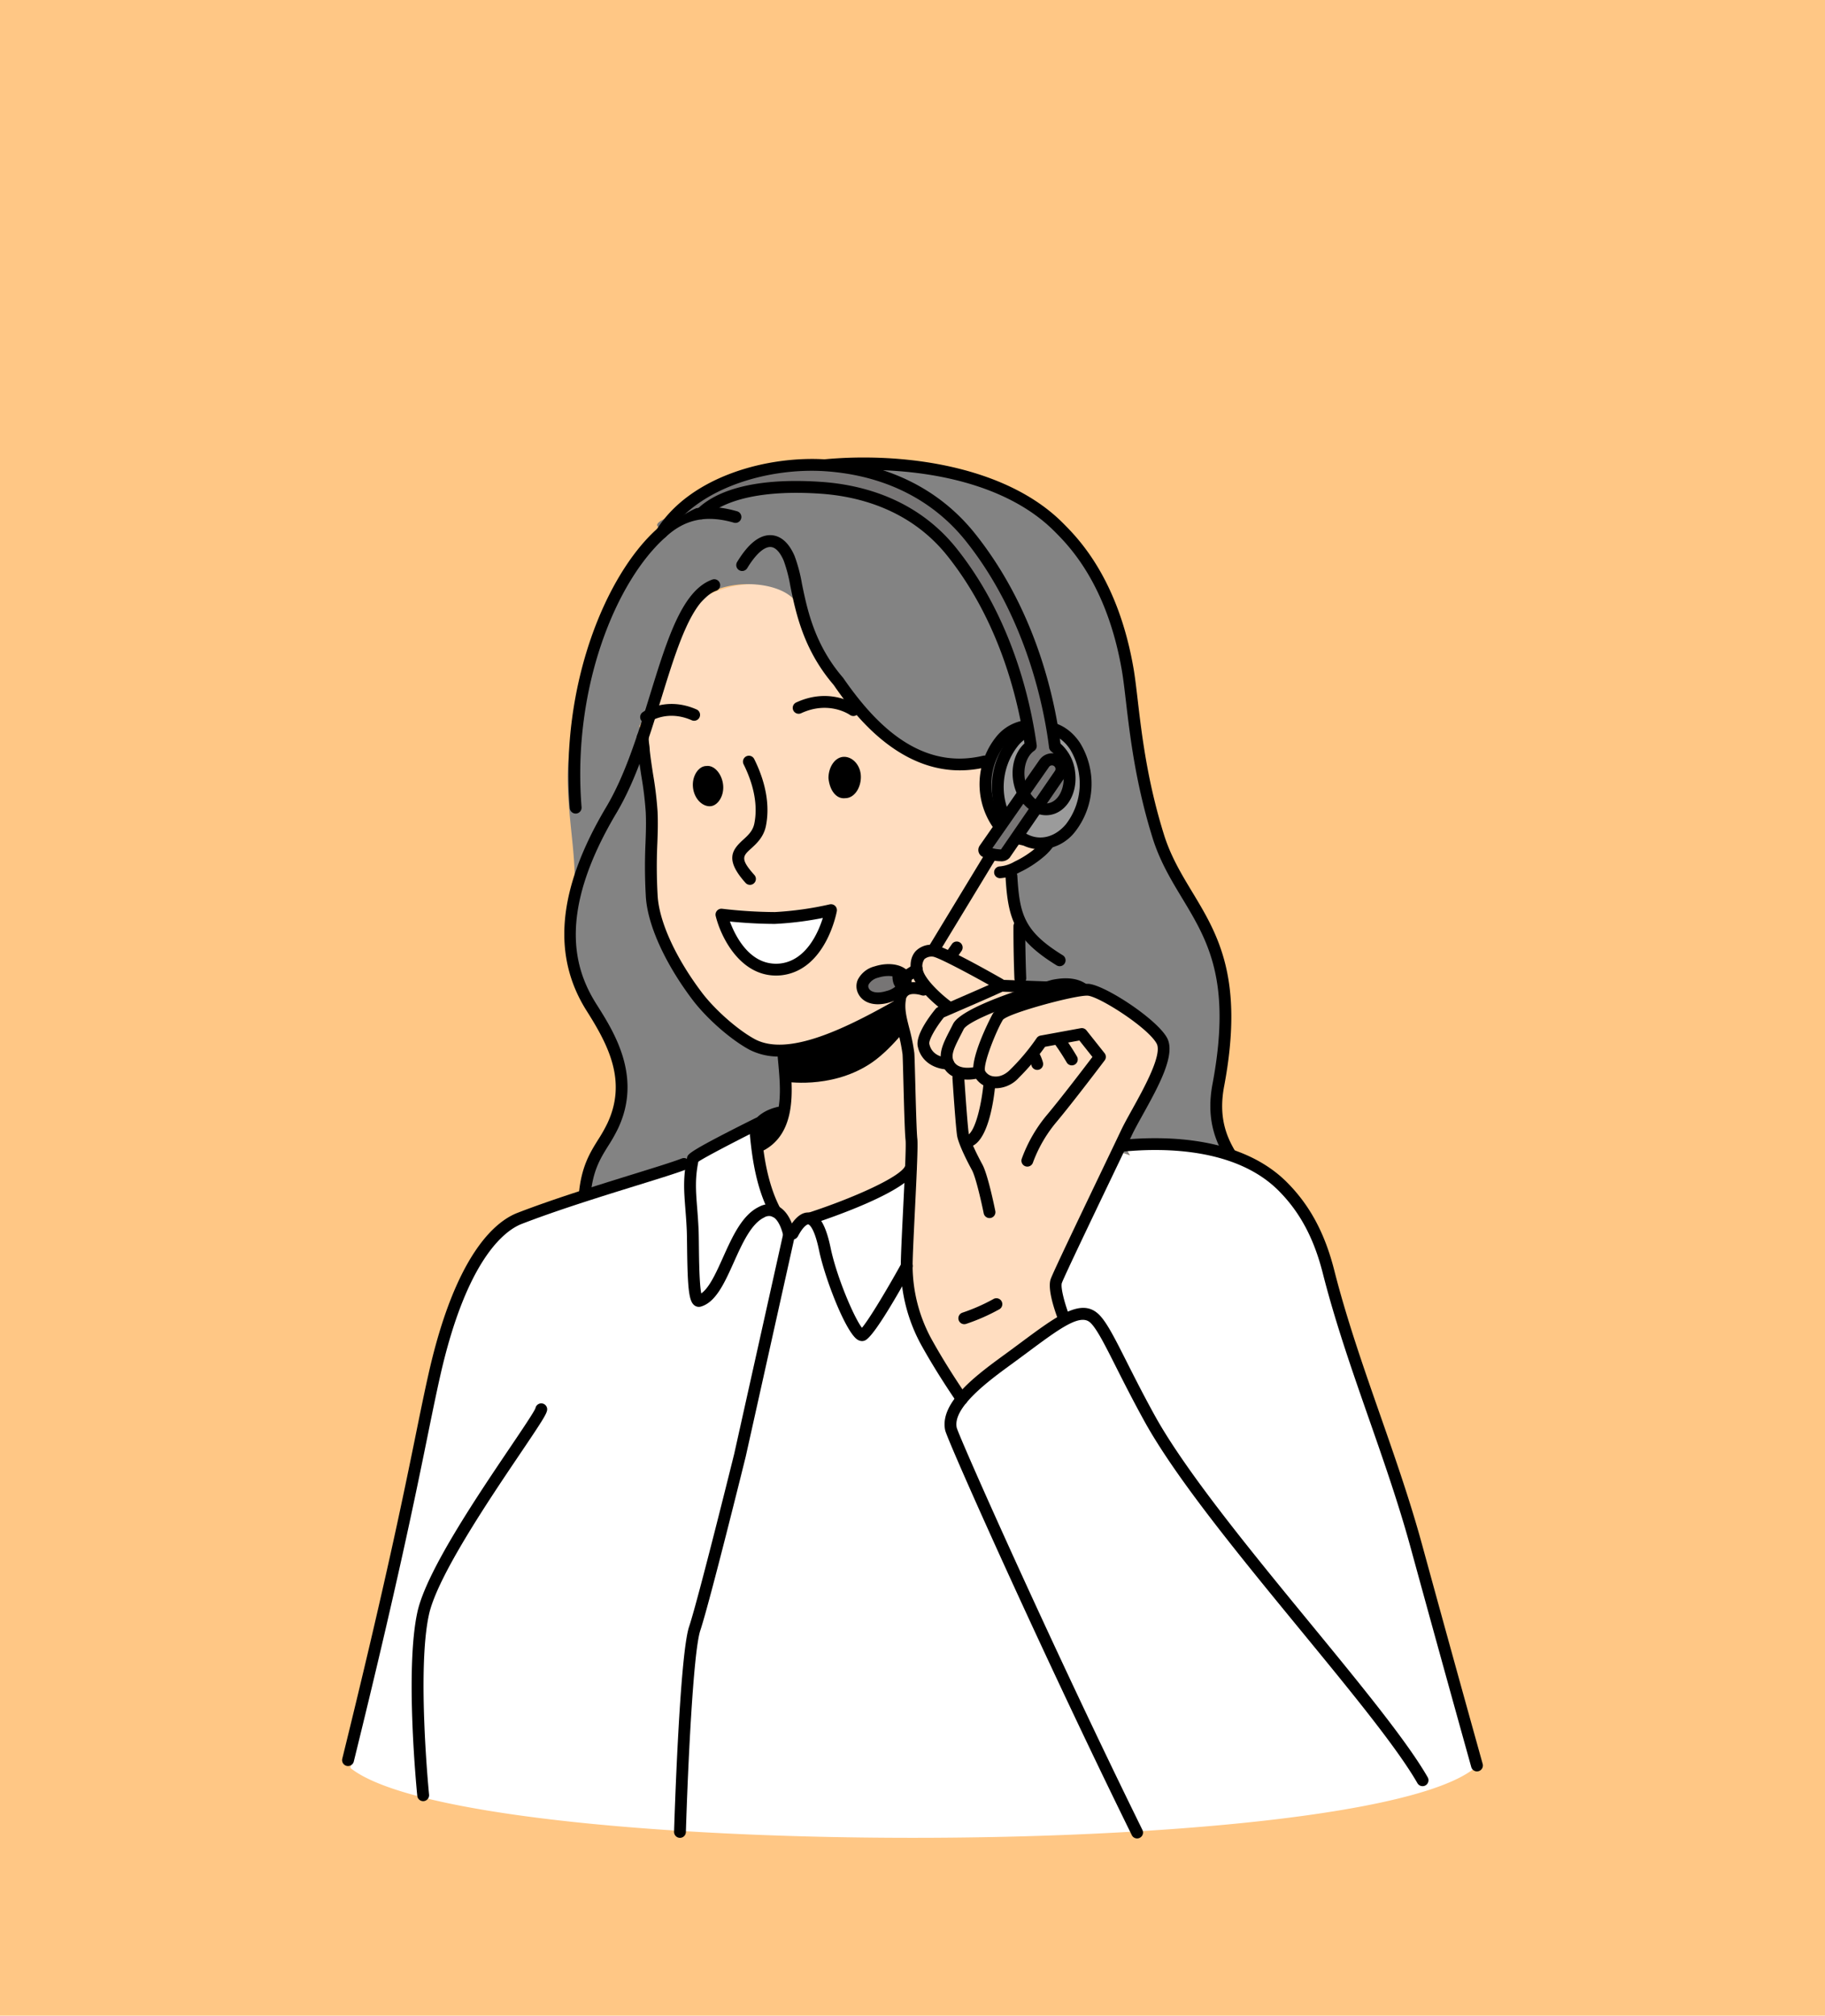 <?xml version="1.0" encoding="UTF-8"?>
<svg xmlns="http://www.w3.org/2000/svg" width="547" height="604" viewBox="0 0 547 604">
  <g id="グループ_6228" data-name="グループ 6228" transform="translate(17784 -9746)">
    <g id="グループ_5826" data-name="グループ 5826">
      <g id="グループ_5825" data-name="グループ 5825">
        <g id="グループ_5816" data-name="グループ 5816" transform="translate(667)">
          <rect id="長方形_5089" data-name="長方形 5089" width="547" height="604" transform="translate(-18451 9746)" fill="#ffc785"></rect>
        </g>
      </g>
    </g>
    <g id="グループ_5870" data-name="グループ 5870" transform="translate(-17819.141 9125.653)">
      <g id="グループ_6221" data-name="グループ 6221" transform="translate(137.683 757.443)">
        <g id="グループ_6220" data-name="グループ 6220" transform="translate(1.774)">
          <g id="グループ_6218" data-name="グループ 6218">
            <path id="パス_26567" data-name="パス 26567" d="M371.285,1009.7c.263.677.5,1.365.719,2.056,11.014-2.983,7.578-28.516,7.576-31.275l-9.38-1.34c-7.139-2.832-21.55-19.659-25.795-30.151-6.609-13.281-3.827-30.972-3.685-40.872L337.5,882.986c2.855-3.1,11.877-26.993,11.262-28.81,4.439-12.728,29.873-17.417,35.847-5.359,8.316,19.819,23.237,48.448,54.605,47.049,5.78.781,12.387-4.207,17.82-.655,8.048,9.249,5.479,26.307-6.645,30.681l.133.336a25.176,25.176,0,0,1-2.3,1.124c3.174,18.211,1.174,28.322,4.734,58.487.233,3.249,2.72,10.036,7.01,16.016a51.623,51.623,0,0,0-8.445,3.88H451.5c-29.789,27.08-23.2,6.526-47.221,18.969-2.935,2.083-4.775,5.281-8.89,4.719-3.9.506-8.03,1.462-10.889,4.344-.769.778-1.538,1.715-2.743,1.45-6.771-5.975-8.8-16.808-10.616-25.447C371.192,1009.744,371.237,1009.72,371.285,1009.7Z" transform="translate(-249.379 -803.866)" fill="#ffddc0"></path>
            <path id="パス_26568" data-name="パス 26568" d="M454.262,964.5l1.689,2.98a124.8,124.8,0,0,0-17.937-4.734,34.179,34.179,0,0,1-5.9-6.423c-4.289-5.98-6.776-12.767-7.008-16.016-2.345-16.081-2.681-42.212-2.681-42.212l-2.055-16.274a25.182,25.182,0,0,0,2.3-1.124,31.951,31.951,0,0,0,3.319-2.082c.432-.309.871-.642,1.312-1,4.976-4.006,10.1-10.932,5.858-21.006a28.2,28.2,0,0,0-2.048-3.941c-.74-1.192-1.371-2.175-1.93-2.991-4.075-5.946-4.278-2.674-13.513-.212a35.228,35.228,0,0,1-4.3.866c-21.393,2.922-35.882-16.011-41.54-22.927-6.03-7.035-10.051-16.08-13.066-24.121-2.345-6.365-14.74-8.71-23.786-5.7-3.35,1.005-5.026,4.356-7.37,5.026-3.35,1.341-4.69,6.03-4.69,6.03a101.363,101.363,0,0,1-4.69,15.411,102.56,102.56,0,0,1-6.573,13.4c-.495.85-.8,1.342-.8,1.342s2.679,19.431,3.015,29.481c.335,12.061-3.685,21.441,6.03,39.2,5.025,9.047,13.4,20.1,20.437,25.463,7.035,5.024,13.066,3.684,13.066,3.684a101.368,101.368,0,0,1,.01,17.847,26.462,26.462,0,0,1-1.685,7.28c-.558,1.255-2.585,2.8-5.567,4.472-.217-.691-.456-1.378-.719-2.056v-.005c1.527-.767,2.845-1.467,3.945-2.07a6.628,6.628,0,0,0,2.412-2.724c-.483.141-2.724-1.661-3.22-1.5-10.386,3.192-14.672,5.959-24.333,10.968l-3.108,3.419c-4.308,1.184-15.587,4.025-27.854,7.815a96.292,96.292,0,0,1,3.5-9.269c3.015-6.7,6.7-12.06,7.705-19.431,1-5.36-3.015-17.085-3.015-18.091-2.68-9.716-10.721-19.765-12.061-28.141-2.009-12.4,2.346-12.73,2.01-23.116-.336-9.046-2.345-19.766-2.01-29.817.671-17.42,7.371-39.531,14.741-54.942,13.066-26.465,48.913-38.191,77.389-38.191,14.741,0,31.826,4.355,43.217,11.056,9.38,5.36,25.127,23.785,28.476,34.841,4.021,14.405,6.366,49.583,12.061,64.658,7.036,18.09,16.75,24.791,19.431,40.2,4.354,24.121-3.686,32.832-.335,48.913a25.923,25.923,0,0,0,3.883,8.744C474.766,963.517,462.144,963.777,454.262,964.5Z" transform="translate(-221.534 -758.335)" fill="#838383"></path>
            <path id="パス_26569" data-name="パス 26569" d="M143.117,1389.05l-1.491,2.7c20.992-67.623,19.39-142.206,51.4-162.313,12.128-5.007,38.282-12.062,46.2-14.1,8.3-8.208,16.7-10.319,27.44-14.387.5-.156,2.739,1.646,3.222,1.505-1.444,2.872-3.722,3.318-6.5,4.867,1.8,8.64,3.858,19.469,10.612,25.454,1.207.269,1.973-.668,2.754-1.448,2.848-2.889,6.98-3.844,10.882-4.342,4.13.557,5.956-2.639,8.9-4.725,23.933-12.393,17.582,8.034,47.217-18.969,10.827,1.856,21.95,3.567,32.293,7.278l-1.689-2.98c26.2-3.874,55.7,7.93,61.135,37.772,15.6,51.069,30.741,92.932,44.509,148.007l-.937-1.632a11.388,11.388,0,0,1-.071,2.654c-35.588,27.563-301.813,27.589-336.655-.283A46.768,46.768,0,0,0,143.117,1389.05Z" transform="translate(-141.626 -1001.418)" fill="#fff"></path>
            <path id="パス_26570" data-name="パス 26570" d="M430.894,1128.045s13.4,2.345,25.126-5.026c12.4-7.705,25.126-31.827,25.126-31.827s-13.065,14.406-24.456,19.432c-12.06,5.359-27.136,8.04-27.136,8.04Z" transform="translate(-300.022 -941.047)" fill-rule="evenodd"></path>
            <path id="パス_26571" data-name="パス 26571" d="M376.787,1037.269c10.238,0,22.834-6.108,35.247-13.072,10.725-6.227,13.956-10.872,19.311-18.57a1.8,1.8,0,0,0-.424-2.5,1.745,1.745,0,0,0-2.45.416l-.037.055c-5.247,7.542-8.137,11.7-18.157,17.515-14.706,8.25-31.072,16.023-40.763,11.014-5.059-2.7-11.9-8.68-15.9-13.908-8.044-10.618-13.045-21.643-13.372-29.484a151.448,151.448,0,0,1-.069-15.431c.111-3.007.216-5.848.069-9.359a107.8,107.8,0,0,0-1.316-11.024c-.373-2.4-.758-4.887-1.029-7.429a14.9,14.9,0,0,0-.149-1.63,17.536,17.536,0,0,1-.185-2.289,1.773,1.773,0,1,0-3.547,0,20.984,20.984,0,0,0,.213,2.736,11.51,11.51,0,0,1,.122,1.284,1.728,1.728,0,0,0,.009.186c.28,2.658.677,5.215,1.061,7.686a103.518,103.518,0,0,1,1.278,10.648c.14,3.353.037,6.125-.072,9.061a154.646,154.646,0,0,0,.072,15.733c.355,8.512,5.623,20.282,14.093,31.462,4.34,5.673,11.518,11.938,17.074,14.9A19.158,19.158,0,0,0,376.787,1037.269Z" transform="translate(-247.463 -857.764)"></path>
            <path id="パス_26572" data-name="パス 26572" d="M526.146,1218.127c-16.7-17.511-18.134-44.684-14.677-67.472,1.413-13.526.083-27.234-2.741-40.536-2.272-5.686-.442-16.844,7.561-13.984.35-2.341-2.493-3.943-3.028-6.25,2.6-13.415,20.083,3.546,26.749,5.93,3.425,1.987,7.705-.1,11.65-.441a40.335,40.335,0,0,1,34.019,14.252c6.551,6.585-10.8,29.724-13.4,38.849-2.177,6.916-5.838,12.185-11.025,23.065-3.67,7.7-8.334,14.879-4.093,23.409-7.814,9.154-19.471,15.524-29.155,22.887C527.513,1218.508,526.363,1217.383,526.146,1218.127Z" transform="translate(-343.081 -937.516)" fill="#ffddc0"></path>
            <path id="パス_26573" data-name="パス 26573" d="M402.922,994.733a1.773,1.773,0,0,0,1.32-2.957c-4.353-4.857-3.435-5.694-.977-7.931,1.632-1.487,3.665-3.338,4.4-6.574,1.291-6.13.081-13.134-3.493-20.283A1.774,1.774,0,0,0,401,958.576c3.212,6.424,4.319,12.627,3.2,17.938-.483,2.121-1.863,3.378-3.324,4.709-3.388,3.085-5.485,6,.724,12.92A1.766,1.766,0,0,0,402.922,994.733Z" transform="translate(-282.455 -866.678)"></path>
            <path id="パス_26574" data-name="パス 26574" d="M456.059,922.295a1.772,1.772,0,0,0,1.036-3.213c-.323-.229-7.993-5.57-18.193-.835a1.774,1.774,0,0,0,1.494,3.218c8.266-3.838,14.389.33,14.645.509A1.773,1.773,0,0,0,456.059,922.295Z" transform="translate(-304.6 -844.832)"></path>
            <path id="パス_26575" data-name="パス 26575" d="M338.024,927.307a1.754,1.754,0,0,0,1.036-.337c.21-.147,5.373-3.689,12.655-.485a1.773,1.773,0,1,0,1.427-3.247c-9.2-4.047-15.88.654-16.157.857a1.773,1.773,0,0,0,1.039,3.211Z" transform="translate(-248.692 -847.75)"></path>
            <path id="パス_26576" data-name="パス 26576" d="M290.619,882.283c.047,0,.1,0,.144,0a1.774,1.774,0,0,0,1.625-1.91c-2.89-35.964,10.492-67.942,25.2-80.943,5.726-5.344,12.212-6.7,20.441-4.316a1.773,1.773,0,0,0,.989-3.406c-9.419-2.735-17.21-1.068-23.815,5.1-15.337,13.553-29.338,46.729-26.355,83.853A1.773,1.773,0,0,0,290.619,882.283Z" transform="translate(-222.396 -775.59)"></path>
            <path id="パス_26577" data-name="パス 26577" d="M291.825,1024.791a1.775,1.775,0,0,0,1.765-1.613c.678-7.463,2.912-11.051,5.279-14.847a49.67,49.67,0,0,0,2.908-5.125c7.357-15.453-1.086-28.867-6.132-36.883-6.413-9.939-12.785-26.721,5.718-57.779,5.886-9.906,9.724-22.333,13.434-34.35,4.7-15.228,9.143-29.613,16.459-32.225a1.773,1.773,0,0,0-1.192-3.341c-8.988,3.21-13.469,17.719-18.656,34.519-3.65,11.82-7.424,24.041-13.094,33.583-14.647,24.586-16.5,44.7-5.661,61.5,6.289,9.99,11.937,20.818,5.919,33.454a45.923,45.923,0,0,1-2.713,4.771c-2.482,3.983-5.048,8.1-5.8,16.4a1.775,1.775,0,0,0,1.606,1.927C291.719,1024.788,291.773,1024.791,291.825,1024.791Z" transform="translate(-220.896 -802.047)"></path>
            <path id="パス_26578" data-name="パス 26578" d="M467.315,879.643a33.469,33.469,0,0,0,7.705-.916,1.774,1.774,0,1,0-.814-3.452c-19.769,4.669-33.364-11.08-41.873-23.328a1.752,1.752,0,0,0-.112-.145c-8.506-9.886-10.669-20.392-12.248-28.063a46.068,46.068,0,0,0-2.206-8.33c-2.1-4.895-4.9-6.088-6.871-6.228-3.519-.257-6.968,2.451-10.346,8.015a1.773,1.773,0,1,0,3.031,1.84c2.521-4.153,5.1-6.481,7.064-6.318,1.893.133,3.231,2.618,3.86,4.086a43.978,43.978,0,0,1,1.992,7.65c1.654,8.034,3.918,19.029,12.974,29.59C434.187,860.831,447.331,879.643,467.315,879.643Z" transform="translate(-283.924 -785.896)"></path>
            <path id="パス_26579" data-name="パス 26579" d="M547.482,967.979a1.754,1.754,0,0,0,.9-.247,1.772,1.772,0,0,0,.625-2.429c-2.629-4.448-5.077-10.246-3.3-19.525,6.06-32.235-1.892-45.411-9.583-58.153-3.16-5.237-6.146-10.183-8.233-16.445-5.211-16.38-6.889-30.7-8.114-41.165-.415-3.536-.772-6.589-1.2-9.152-4.659-27.234-16.725-39.3-21.267-43.844-26.041-26.044-83.374-21.761-97.736-11.936a1.774,1.774,0,0,0,2,2.928c11.365-7.777,67.567-14.139,93.225,11.515,4.325,4.325,15.81,15.812,20.276,41.928.411,2.47.765,5.484,1.174,8.974,1.243,10.6,2.943,25.123,8.265,41.851,2.22,6.657,5.448,12.006,8.57,17.178,7.684,12.733,14.942,24.76,9.134,55.66-2.007,10.494.94,17.264,3.734,21.989A1.773,1.773,0,0,0,547.482,967.979Z" transform="translate(-283.104 -757.443)"></path>
            <path id="パス_26580" data-name="パス 26580" d="M587.019,1084.811c.024,0,.048,0,.069,0a1.773,1.773,0,0,0,1.7-1.84c-.333-8.614-.278-15.457-.278-15.524a1.773,1.773,0,0,0-1.758-1.789h-.015a1.773,1.773,0,0,0-1.774,1.759c0,.068-.055,6.99.28,15.691A1.773,1.773,0,0,0,587.019,1084.811Z" transform="translate(-385.518 -926.999)"></path>
            <path id="パス_26581" data-name="パス 26581" d="M414.974,1182.26a1.763,1.763,0,0,0,.863-.225c9.6-5.359,8.434-18.045,7.664-26.44-.063-.67-.121-1.317-.172-1.93a1.774,1.774,0,0,0-3.536.295c.053.623.112,1.278.175,1.959.729,7.928,1.727,18.783-5.86,23.018a1.774,1.774,0,0,0,.866,3.323Z" transform="translate(-291.025 -974.52)"></path>
            <path id="パス_26582" data-name="パス 26582" d="M376.405,974.96c2.345,0,4.355-3.016,4.019-6.365s-2.679-6.031-5.025-5.7c-2.345,0-4.355,3.015-4.019,6.365S374.06,974.96,376.405,974.96Z" transform="translate(-267.999 -870.454)" fill-rule="evenodd"></path>
            <path id="パス_26583" data-name="パス 26583" d="M466.73,969.2c2.681,0,4.69-3.015,4.69-6.365s-2.344-6.03-5.025-6.03-4.69,3.015-4.69,6.365C462.04,966.851,464.05,969.531,466.73,969.2Z" transform="translate(-317.709 -867.115)" fill-rule="evenodd"></path>
          </g>
          <g id="グループ_6219" data-name="グループ 6219" transform="translate(110.149 133.862)">
            <path id="パス_26584" data-name="パス 26584" d="M390.412,1060.284s4.356,17.755,17.756,16.415c12.061-1.341,15.077-17.756,15.077-17.756a99.417,99.417,0,0,1-16.752,2.345A140.8,140.8,0,0,1,390.412,1060.284Z" transform="translate(-388.638 -1057.168)" fill="#fff" fill-rule="evenodd"></path>
            <path id="パス_26585" data-name="パス 26585" d="M386.52,1058.535a1.773,1.773,0,0,1,1.951-2.181,139.99,139.99,0,0,0,15.782.991,98.308,98.308,0,0,0,16.408-2.3,1.775,1.775,0,0,1,2.159,2.045c-.133.724-3.406,17.729-16.645,19.2q-.8.079-1.571.079C393.811,1076.374,388.079,1064.892,386.52,1058.535Zm17.8,2.356c-5.44,0-10.546-.411-13.551-.711,1.685,4.505,6.152,13.463,15.031,12.586,7.817-.87,11.449-9.259,12.826-13.658A97.228,97.228,0,0,1,404.324,1060.891Z" transform="translate(-386.469 -1054.997)"></path>
          </g>
        </g>
        <path id="パス_26586" data-name="パス 26586" d="M585.449,1210.279a1.742,1.742,0,0,0,.651-.125,1.77,1.77,0,0,0,1-2.3c-1.53-3.88-2.858-8.909-2.392-10.214.694-1.942,9.67-20.668,15.609-33.06,2.393-4.991,4.383-9.144,5.34-11.171.794-1.681,2.008-3.869,3.292-6.185,4.7-8.473,10.029-18.077,7.256-23.069-3.186-5.734-18.83-15.916-23.627-16.156-.055,0-.117,0-.183,0-4.049,0-26.147,5.289-28.362,8.89-.082.134-7.725,14.376-5.505,18.815a6.8,6.8,0,0,0,5.1,3.528,9.43,9.43,0,0,0,8.143-3.054,73.184,73.184,0,0,0,7.9-9.31l10.281-1.885,3.913,4.928c-2.384,3.143-9.362,12.29-13.593,17.335a43.513,43.513,0,0,0-7.618,13.245,1.774,1.774,0,0,0,3.377,1.086,40.7,40.7,0,0,1,6.96-12.053c5.2-6.2,14.443-18.448,14.536-18.57a1.775,1.775,0,0,0-.027-2.171l-5.43-6.838a1.772,1.772,0,0,0-1.709-.641l-12.065,2.21a1.785,1.785,0,0,0-1.181.8,64.468,64.468,0,0,1-7.874,9.38c-2.1,2.132-4.061,2.2-5.06,2.035a3.307,3.307,0,0,1-2.479-1.609c-.749-1.886,3.331-12.086,5.352-15.37,1.886-2.021,21.555-7.353,25.347-7.2,3.348.168,17.989,9.45,20.7,14.338,1.817,3.271-3.863,13.508-7.256,19.627-1.313,2.368-2.555,4.6-3.4,6.389-.956,2.026-2.944,6.171-5.331,11.154-8.206,17.117-15.053,31.444-15.751,33.4-1.141,3.2,1.574,10.54,2.434,12.713A1.772,1.772,0,0,0,585.449,1210.279Z" transform="translate(-368.976 -950.29)"></path>
        <path id="パス_26587" data-name="パス 26587" d="M544.538,1134.693a12.707,12.707,0,0,0,2.664-.272,1.774,1.774,0,0,0-.8-3.456h0c-.049.011-4.679,1.021-6.045-1.849-.862-1.81.121-3.881,2.077-7.69.3-.577.608-1.182.925-1.815,1.275-2.549,15.141-7.879,27.256-11.356,3.169-.664,5.68-.461,7.342.631a1.774,1.774,0,0,0,1.948-2.966c-2.483-1.631-5.893-2.005-10.147-1.1-6.383,1.827-27.01,8.084-29.573,13.21q-.466.929-.906,1.779c-2.112,4.109-3.78,7.356-2.125,10.835C538.767,1134.03,542.144,1134.693,544.538,1134.693Z" transform="translate(-357.072 -948.278)"></path>
        <path id="パス_26588" data-name="パス 26588" d="M525.527,1233.6a1.773,1.773,0,0,0,1.453-2.789c-.054-.078-5.479-7.863-10.2-16.327a46.157,46.157,0,0,1-6.009-22.463c0-2.725.332-9.455.682-16.581.583-11.8.948-19.679.728-21.625-.225-1.981-.455-10.69-.621-17.048-.156-5.918-.221-8.2-.292-8.747a60.313,60.313,0,0,0-1.535-7.479c-.8-3.127-1.424-5.6-.995-8.275a1.849,1.849,0,0,1,.833-1.475c1.153-.681,3.322-.136,3.841.046a1.773,1.773,0,1,0,1.186-3.343c-.409-.147-4.1-1.381-6.837.247a5.355,5.355,0,0,0-2.525,3.965c-.545,3.4.2,6.324,1.059,9.708a57.642,57.642,0,0,1,1.455,7.06c.057.511.162,4.514.263,8.386.179,6.781.4,15.22.643,17.354.205,1.8-.321,12.475-.744,21.051-.354,7.17-.688,13.943-.688,16.756a49.733,49.733,0,0,0,6.458,24.192c4.815,8.625,10.338,16.55,10.393,16.629A1.768,1.768,0,0,0,525.527,1233.6Z" transform="translate(-339.779 -949.694)"></path>
        <path id="パス_26589" data-name="パス 26589" d="M530.15,1132.187h.134a1.774,1.774,0,0,0-.031-3.547H530.2c-.6,0-4.777-.142-5.627-4.115-.233-1.087,1.782-4.734,4.362-7.938,9.817-4.24,15.707-6.824,17.571-7.711l13.349.486a1.774,1.774,0,0,0,.13-3.545l-13.786-.5a1.676,1.676,0,0,0-1.051.3c-.755.4-11.463,5.061-18.015,7.891a1.777,1.777,0,0,0-.664.5c-1.45,1.753-6.121,7.747-5.366,11.268C522.285,1130.757,527.457,1132.187,530.15,1132.187Z" transform="translate(-348.569 -948.812)"></path>
        <path id="パス_26590" data-name="パス 26590" d="M527.224,1102.081a1.774,1.774,0,0,0,1.063-3.2c-3-2.24-7.895-6.848-8.263-9.671a3.705,3.705,0,0,1,.554-2.91,3.366,3.366,0,0,1,2.578-.719c1.578.219,10.956,5.149,19.1,9.787a1.773,1.773,0,0,0,1.755-3.082c-5.283-3.009-17.864-10.03-20.581-10.24a6.57,6.57,0,0,0-5.425,1.813c-.9.953-1.9,2.735-1.5,5.808.679,5.224,8.741,11.373,9.659,12.057A1.762,1.762,0,0,0,527.224,1102.081Z" transform="translate(-346.033 -936.002)"></path>
        <path id="パス_26591" data-name="パス 26591" d="M553.673,1190.879a1.742,1.742,0,0,0,.728-.158c5.351-2.418,6.736-16.12,6.959-18.842a1.774,1.774,0,0,0-3.536-.291c-.472,5.736-2.351,14.756-4.883,15.9a1.773,1.773,0,0,0,.732,3.389Z" transform="translate(-365.552 -984.381)"></path>
        <path id="パス_26592" data-name="パス 26592" d="M555.41,1210.416a1.8,1.8,0,0,0,.35-.035,1.772,1.772,0,0,0,1.389-2.088c-.223-1.107-2.222-10.894-3.874-13.937-3.539-6.521-4.047-9.021-4.051-9.045-.284-1.428-.982-11-1.384-17.1a1.773,1.773,0,0,0-3.538.233c.1,1.576,1.025,15.458,1.438,17.525.036.229.565,2.979,4.418,10.076,1.186,2.185,2.939,10.085,3.514,12.945A1.776,1.776,0,0,0,555.41,1210.416Z" transform="translate(-361.372 -982.506)"></path>
        <path id="パス_26593" data-name="パス 26593" d="M762.415,1400.581a1.772,1.772,0,0,0,1.71-2.25c-6.309-22.617-12.272-44.19-18.229-65.949-3.585-13.091-8.132-26.1-12.529-38.689-4.922-14.092-10.014-28.663-13.739-43.324-2.816-11.073-7.308-19.425-14.137-26.286-13.743-13.806-36.521-13.95-48.878-12.809a1.774,1.774,0,0,0,.327,3.533c11.735-1.09,33.318-1,46.038,11.779,6.362,6.391,10.56,14.227,13.211,24.656,3.765,14.811,8.881,29.458,13.829,43.621,4.377,12.528,8.9,25.483,12.455,38.457,5.96,21.764,11.925,43.342,18.235,65.966A1.773,1.773,0,0,0,762.415,1400.581Z" transform="translate(-422.273 -1006.867)"></path>
        <path id="パス_26594" data-name="パス 26594" d="M596.769,1482.849a1.751,1.751,0,0,0,.781-.183,1.771,1.771,0,0,0,.807-2.373c-27.466-55.809-54.772-117.319-55.657-120.532-1.3-6.117,9.831-14.226,16.479-19.072,1.7-1.241,3.318-2.44,4.849-3.576,9.412-6.987,15.625-11.6,18.66-8.872,1.912,1.719,4.359,6.572,7.748,13.291,2.24,4.443,5.028,9.97,8.508,16.276,9.432,17.1,28.5,40.322,46.943,62.784,14.823,18.053,28.824,35.105,34.9,45.7a1.773,1.773,0,0,0,3.076-1.766c-6.221-10.848-20.313-28.012-35.234-46.184-17.486-21.3-37.3-45.434-46.578-62.245-3.449-6.249-6.22-11.746-8.448-16.161-3.7-7.327-6.135-12.167-8.543-14.331-5.2-4.665-12.335.638-23.147,8.661-1.523,1.131-3.13,2.324-4.825,3.559-8.285,6.038-19.633,14.307-17.85,22.714.638,3.012,28.565,65.706,55.938,121.322A1.77,1.77,0,0,0,596.769,1482.849Z" transform="translate(-358.486 -1069.042)"></path>
        <path id="パス_26595" data-name="パス 26595" d="M139.458,1406.252a1.775,1.775,0,0,0,1.722-1.349c12.99-52.692,18.464-79.584,22.085-97.379,1.373-6.746,2.558-12.572,3.8-18.081,8.064-35.772,19.773-43.83,24.434-45.633,10.759-4.165,23.973-8.258,34.592-11.55,6.682-2.069,11.958-3.7,14.687-4.764a1.773,1.773,0,0,0-1.283-3.306c-2.613,1.015-7.838,2.633-14.453,4.683-10.672,3.307-23.951,7.421-34.824,11.629-6.446,2.5-18.479,12.069-26.615,48.162-1.25,5.544-2.439,11.387-3.816,18.152-3.615,17.767-9.08,44.617-22.054,97.239a1.771,1.771,0,0,0,1.723,2.2Z" transform="translate(-137.683 -1014.146)"></path>
        <path id="パス_26596" data-name="パス 26596" d="M185.7,1505.1c-.154-1.537-3.738-37.823.033-55.061,2.648-12.108,17.853-34.625,27.915-49.524,3.486-5.164,7.091-10.5,7.474-11.6a1.773,1.773,0,0,1,3.484.658c-.209,1.254-1.808,3.725-8.019,12.922-9.307,13.784-24.886,36.853-27.39,48.3-3.649,16.685,0,53.575.034,53.946a1.777,1.777,0,0,1-1.589,1.943c-.061.005-.12.008-.18.008A1.774,1.774,0,0,1,185.7,1505.1ZM221.11,1389c0-.017.005-.032.008-.048Z" transform="translate(-163.172 -1104.063)"></path>
        <path id="パス_26597" data-name="パス 26597" d="M369.965,1253.775a2.2,2.2,0,0,0,.608-.086c4.476-1.294,7.082-7.09,9.843-13.226,2.563-5.7,5.214-11.595,9.113-13.469a2.719,2.719,0,0,1,2.609-.193c1.883.961,2.9,4.5,3.112,5.666a1.774,1.774,0,0,0,3.492-.626c-.115-.637-1.226-6.276-4.99-8.2a6.232,6.232,0,0,0-5.761.155c-5.064,2.436-7.986,8.93-10.81,15.21-2.01,4.472-4.081,9.074-6.5,10.738-.576-2.855-.661-10.243-.705-14.057-.022-2.051-.044-3.864-.1-5.114-.109-2.434-.277-4.578-.424-6.468-.392-5.036-.68-8.722.356-13.832,1.927-1.314,10.727-5.914,18.724-9.905a1.773,1.773,0,1,0-1.585-3.172c-20.114,10.038-20.28,10.806-20.491,11.776-1.281,5.907-.954,10.1-.54,15.409.145,1.863.309,3.975.415,6.35.056,1.222.075,2.993.1,5,.147,12.936.583,16.392,2.217,17.605A2.2,2.2,0,0,0,369.965,1253.775Z" transform="translate(-263.038 -999.259)"></path>
        <path id="パス_26598" data-name="パス 26598" d="M447.287,1245.151a1.757,1.757,0,0,0,.548-.087c4.868-1.584,29.255-9.825,31.389-16.459a1.774,1.774,0,0,0-3.379-1.086c-1.054,3.282-15.627,9.784-29.107,14.173a1.773,1.773,0,0,0,.549,3.459Z" transform="translate(-307.028 -1015.367)"></path>
        <path id="パス_26599" data-name="パス 26599" d="M456.468,1298.852a2.224,2.224,0,0,0,.539-.067c.793-.2,2.894-.723,14.395-21.508a1.774,1.774,0,1,0-3.1-1.719c-4.447,8.036-9.742,16.824-11.858,19.312-2.329-2.952-7.578-15.194-9.387-23.906-1.416-6.821-3.39-10.189-6.211-10.6-2.338-.343-4.577,1.431-6.642,5.271l.007,0a1.774,1.774,0,0,0,2.776,2.2,2.419,2.419,0,0,0,.342-.521c1.857-3.455,3.04-3.453,3.007-3.442.018,0,1.7.331,3.251,7.81,1.753,8.441,7.981,24.525,11.516,26.746A2.56,2.56,0,0,0,456.468,1298.852Z" transform="translate(-300.634 -1034.09)"></path>
        <path id="パス_26600" data-name="パス 26600" d="M360.6,1453.693a1.773,1.773,0,0,0,1.771-1.719c.55-18.065,2.161-53.943,4.323-60.427,2.805-8.417,13.173-50.32,13.613-52.1l14.722-66.1a1.773,1.773,0,1,0-3.461-.771l-14.713,66.059c-.1.394-10.765,43.507-13.525,51.789-2.865,8.594-4.438,59.288-4.5,61.442a1.771,1.771,0,0,0,1.719,1.826C360.559,1453.693,360.579,1453.693,360.6,1453.693Z" transform="translate(-259.337 -1040.067)"></path>
        <path id="パス_26601" data-name="パス 26601" d="M617.217,1151.129a1.774,1.774,0,0,0,1.528-2.67c-1.157-1.974-2.414-3.91-3.736-5.751a1.773,1.773,0,1,0-2.882,2.067c1.258,1.755,2.455,3.6,3.558,5.478A1.769,1.769,0,0,0,617.217,1151.129Z" transform="translate(-398.504 -968.979)"></path>
        <path id="パス_26602" data-name="パス 26602" d="M597.153,1157.583a1.83,1.83,0,0,0,.458-.059,1.774,1.774,0,0,0,1.256-2.172,12.41,12.41,0,0,0-1.4-3.277,1.773,1.773,0,0,0-3.026,1.848,8.892,8.892,0,0,1,1,2.344A1.775,1.775,0,0,0,597.153,1157.583Z" transform="translate(-388.812 -974.072)"></path>
        <path id="パス_26603" data-name="パス 26603" d="M550.034,1325.255a1.8,1.8,0,0,0,.562-.091,59.152,59.152,0,0,0,9.854-4.327,1.773,1.773,0,1,0-1.715-3.1,55.733,55.733,0,0,1-9.264,4.066,1.773,1.773,0,0,0,.562,3.455Z" transform="translate(-363.552 -1065.55)"></path>
        <path id="パス_26604" data-name="パス 26604" d="M418.538,1189.625a1.773,1.773,0,0,1,.521,3.509c-.018,0-.5.081-1.171.267a1.049,1.049,0,0,1,.107.209c.611,1.874-2.6,5.828-3.724,7.092a1.646,1.646,0,0,1-1,.641c.58,4.888,1.859,12.525,5.278,18.936a1.773,1.773,0,1,1-3.128,1.669c-4.032-7.562-5.321-16.366-5.992-23.192C408.829,1192.694,415.126,1190.132,418.538,1189.625Z" transform="translate(-287.153 -995.185)"></path>
        <path id="パス_26605" data-name="パス 26605" d="M573.78,1016.863h.017a13.545,13.545,0,0,0,5.908-1.786,32.975,32.975,0,0,0,7.567-4.969,16.279,16.279,0,0,0,4.99-8.083,1.773,1.773,0,1,0-3.45-.82,12.969,12.969,0,0,1-3.945,6.295,29.625,29.625,0,0,1-6.759,4.409,10.389,10.389,0,0,1-4.345,1.406,1.774,1.774,0,0,0,.017,3.547Z" transform="translate(-376.615 -890.792)"></path>
        <path id="パス_26606" data-name="パス 26606" d="M595.889,1061.167a1.773,1.773,0,0,0,.933-3.282c-11.575-7.142-12.928-12.189-13.618-23.764a1.745,1.745,0,0,0-1.876-1.665,1.773,1.773,0,0,0-1.665,1.876c.737,12.369,2.406,18.621,15.3,26.571A1.752,1.752,0,0,0,595.889,1061.167Z" transform="translate(-380.825 -908.732)"></path>
      </g>
      <g id="グループ_6227" data-name="グループ 6227" transform="translate(231.703 757.875)">
        <g id="グループ_6224" data-name="グループ 6224" transform="translate(97.029 78.157)">
          <g id="グループ_6222" data-name="グループ 6222">
            <path id="パス_26607" data-name="パス 26607" d="M592.6,953.906c-.525,9.434-6.832,16.756-14.085,16.352s-12.706-8.379-12.181-17.815,6.83-16.756,14.083-16.354S593.122,944.47,592.6,953.906Z" transform="translate(-564.522 -934.301)" fill="#777575"></path>
            <path id="パス_26608" data-name="パス 26608" d="M576.245,969.861a13.5,13.5,0,0,1-10.374-6.289,22.693,22.693,0,0,1,1.465-26.319,13.5,13.5,0,0,1,11.007-5.1c8.219.457,14.434,9.288,13.856,19.684a21.659,21.659,0,0,1-4.947,12.925,13.63,13.63,0,0,1-10.326,5.119C576.7,969.879,576.472,969.873,576.245,969.861Zm-6.221-30.294a19.163,19.163,0,0,0-1.225,22,9.377,9.377,0,0,0,15.766.877,18.11,18.11,0,0,0,4.092-10.808c.47-8.443-4.245-15.6-10.511-15.945-.158-.01-.314-.013-.471-.013A10.179,10.179,0,0,0,570.024,939.567Z" transform="translate(-562.353 -932.133)"></path>
          </g>
          <g id="グループ_6223" data-name="グループ 6223" transform="translate(3.697 0.466)">
            <path id="パス_26609" data-name="パス 26609" d="M600.815,955.247c-.534,9.605-6.847,17.064-14.1,16.66s-12.7-8.517-12.165-18.121,6.847-17.065,14.1-16.66S601.351,945.642,600.815,955.247Z" transform="translate(-572.739 -935.337)" fill="#9b9b9b"></path>
            <path id="パス_26610" data-name="パス 26610" d="M584.447,971.51c-4.076-.227-7.761-2.5-10.378-6.393a23.38,23.38,0,0,1,1.488-26.729c3.03-3.582,6.942-5.422,11.022-5.2s7.762,2.5,10.378,6.391a23.383,23.383,0,0,1-1.489,26.73,13.582,13.582,0,0,1-10.351,5.22C584.895,971.528,584.672,971.523,584.447,971.51Zm-6.182-30.831a19.85,19.85,0,0,0-1.25,22.461c1.98,2.95,4.69,4.665,7.629,4.828s5.821-1.239,8.118-3.951a19.852,19.852,0,0,0,1.25-22.462c-1.98-2.948-4.69-4.664-7.629-4.827-.155-.009-.31-.013-.463-.013A10.135,10.135,0,0,0,578.265,940.68Z" transform="translate(-570.57 -933.17)"></path>
          </g>
        </g>
        <path id="パス_26611" data-name="パス 26611" d="M529.979,1048.2a1.771,1.771,0,0,0,1.517-.853l17.956-29.584a1.773,1.773,0,1,0-3.032-1.84l-17.956,29.584a1.775,1.775,0,0,0,1.514,2.694Z" transform="translate(-446.54 -899.601)"></path>
        <g id="グループ_6225" data-name="グループ 6225" transform="translate(60.139 151.375)">
          <path id="パス_26612" data-name="パス 26612" d="M484.628,1105.086c.991,2.035,3.8,2.882,7.5,1.7s5.9-3.786,4.91-5.819-4.795-2.727-8.5-1.548S483.638,1103.053,484.628,1105.086Z" transform="translate(-482.523 -1097.065)" fill="#777575"></path>
          <path id="パス_26613" data-name="パス 26613" d="M480.865,1103.683a4.883,4.883,0,0,1-.108-4.116,7.823,7.823,0,0,1,5.08-4.015c4.653-1.481,9.225-.423,10.63,2.463a4.279,4.279,0,0,1,.03,3.611c-.856,2-3.1,3.748-6,4.675a12.274,12.274,0,0,1-3.707.616C484.063,1106.917,481.889,1105.785,480.865,1103.683Zm6.048-4.749a4.524,4.524,0,0,0-2.894,2.03,1.327,1.327,0,0,0,.036,1.167c.629,1.292,2.783,1.611,5.367.789a6.228,6.228,0,0,0,3.814-2.688.728.728,0,0,0,.041-.665c-.294-.6-1.589-1.12-3.334-1.12A10.013,10.013,0,0,0,486.913,1098.933Z" transform="translate(-480.354 -1094.885)"></path>
          <path id="パス_26614" data-name="パス 26614" d="M507.416,1104.414a1.774,1.774,0,0,0,.52-3.47,5.86,5.86,0,0,1-.1-1.087c0-.179-.01-.353-.021-.513a1.8,1.8,0,0,0-1.878-1.662,1.775,1.775,0,0,0-1.663,1.878l.017.409c.036,1.128.12,3.766,2.706,4.395A1.821,1.821,0,0,0,507.416,1104.414Z" transform="translate(-493.511 -1096.424)"></path>
        </g>
        <path id="パス_26615" data-name="パス 26615" d="M471.079,855.722a11.333,11.333,0,0,0-4.273-7.653c-1.528-12.313-6.878-39.62-25.307-62.732-10.272-12.884-25.044-19.243-43.311-20.512-18.493-1.284-35.169,3.511-45.354,13.172-1.42,1.348-6.364,2.7-5.015,4.122s2.2.919,3.619-.431c8.693-8.245,28.937-12.359,45.311-11.222,11.5.8,27.644,4.794,39.2,19.292,16.63,20.856,21.962,46.028,23.629,58.065-2.645,1.824-4.162,5.742-3.563,10.012.775,5.511,4.774,9.506,8.931,8.923S471.852,861.233,471.079,855.722Z" transform="translate(-347.177 -761.823)" fill="#777575"></path>
        <g id="グループ_6226" data-name="グループ 6226" transform="translate(96.667 88.271)">
          <path id="パス_26616" data-name="パス 26616" d="M565.581,985.412l17.875-25.621A2.837,2.837,0,0,1,588.133,963L571.64,987.018C571.09,987.819,564.694,986.7,565.581,985.412Z" transform="translate(-563.721 -956.785)" fill="#777575"></path>
          <path id="パス_26617" data-name="パス 26617" d="M562.72,985.5a2.269,2.269,0,0,1-.773-3.263s0-.007.006-.011l17.869-25.61a4.611,4.611,0,1,1,7.6,5.221L570.93,985.853a3.289,3.289,0,0,1-2.809,1.037A11.867,11.867,0,0,1,562.72,985.5Zm21.78-25.67a1.064,1.064,0,1,0-1.762-1.195l-16.981,24.339a11.227,11.227,0,0,0,2.587.376Z" transform="translate(-561.549 -954.615)"></path>
        </g>
        <path id="パス_26618" data-name="パス 26618" d="M463.651,865.168a7.437,7.437,0,0,0,1.042-.073c5.12-.719,8.547-6.568,7.64-13.039a13.274,13.274,0,0,0-4.363-8.354c-1.829-14.085-7.576-40.3-25.587-62.89-10.582-13.271-26-20.968-44.575-22.259-17.295-1.2-40.594,4.849-50.857,20.972a1.774,1.774,0,0,0,2.993,1.906c9.484-14.9,31.348-20.476,47.618-19.338,17.561,1.219,32.1,8.457,42.047,20.931,18.448,23.135,23.582,50.957,24.935,61.845a1.768,1.768,0,0,0,.724,1.222,9.614,9.614,0,0,1,3.552,6.46c.625,4.457-1.49,8.594-4.62,9.033s-6.3-2.955-6.927-7.414c-.488-3.471.644-6.809,2.814-8.306a1.774,1.774,0,0,0,.749-1.7c-1.8-13.029-7.321-38.01-24-58.927-11.96-15-28.608-19.13-40.468-19.955-17.608-1.222-30.5,1.6-37.288,8.157a1.774,1.774,0,0,0,2.466,2.551c5.957-5.759,18.239-8.3,34.575-7.17,11.152.775,26.784,4.636,37.942,18.628,15.737,19.736,21.223,43.291,23.116,56.206-2.706,2.441-4.035,6.627-3.421,11.012C454.607,860.693,458.924,865.168,463.651,865.168Z" transform="translate(-346.674 -758.404)"></path>
        <path id="パス_26619" data-name="パス 26619" d="M510.456,1100.394a1.773,1.773,0,0,0,.953-.278l3.555-2.271a1.774,1.774,0,1,0-1.909-2.99l-3.555,2.271a1.774,1.774,0,0,0,.956,3.269Z" transform="translate(-435.798 -943.34)"></path>
      </g>
    </g>
  </g>
</svg>
